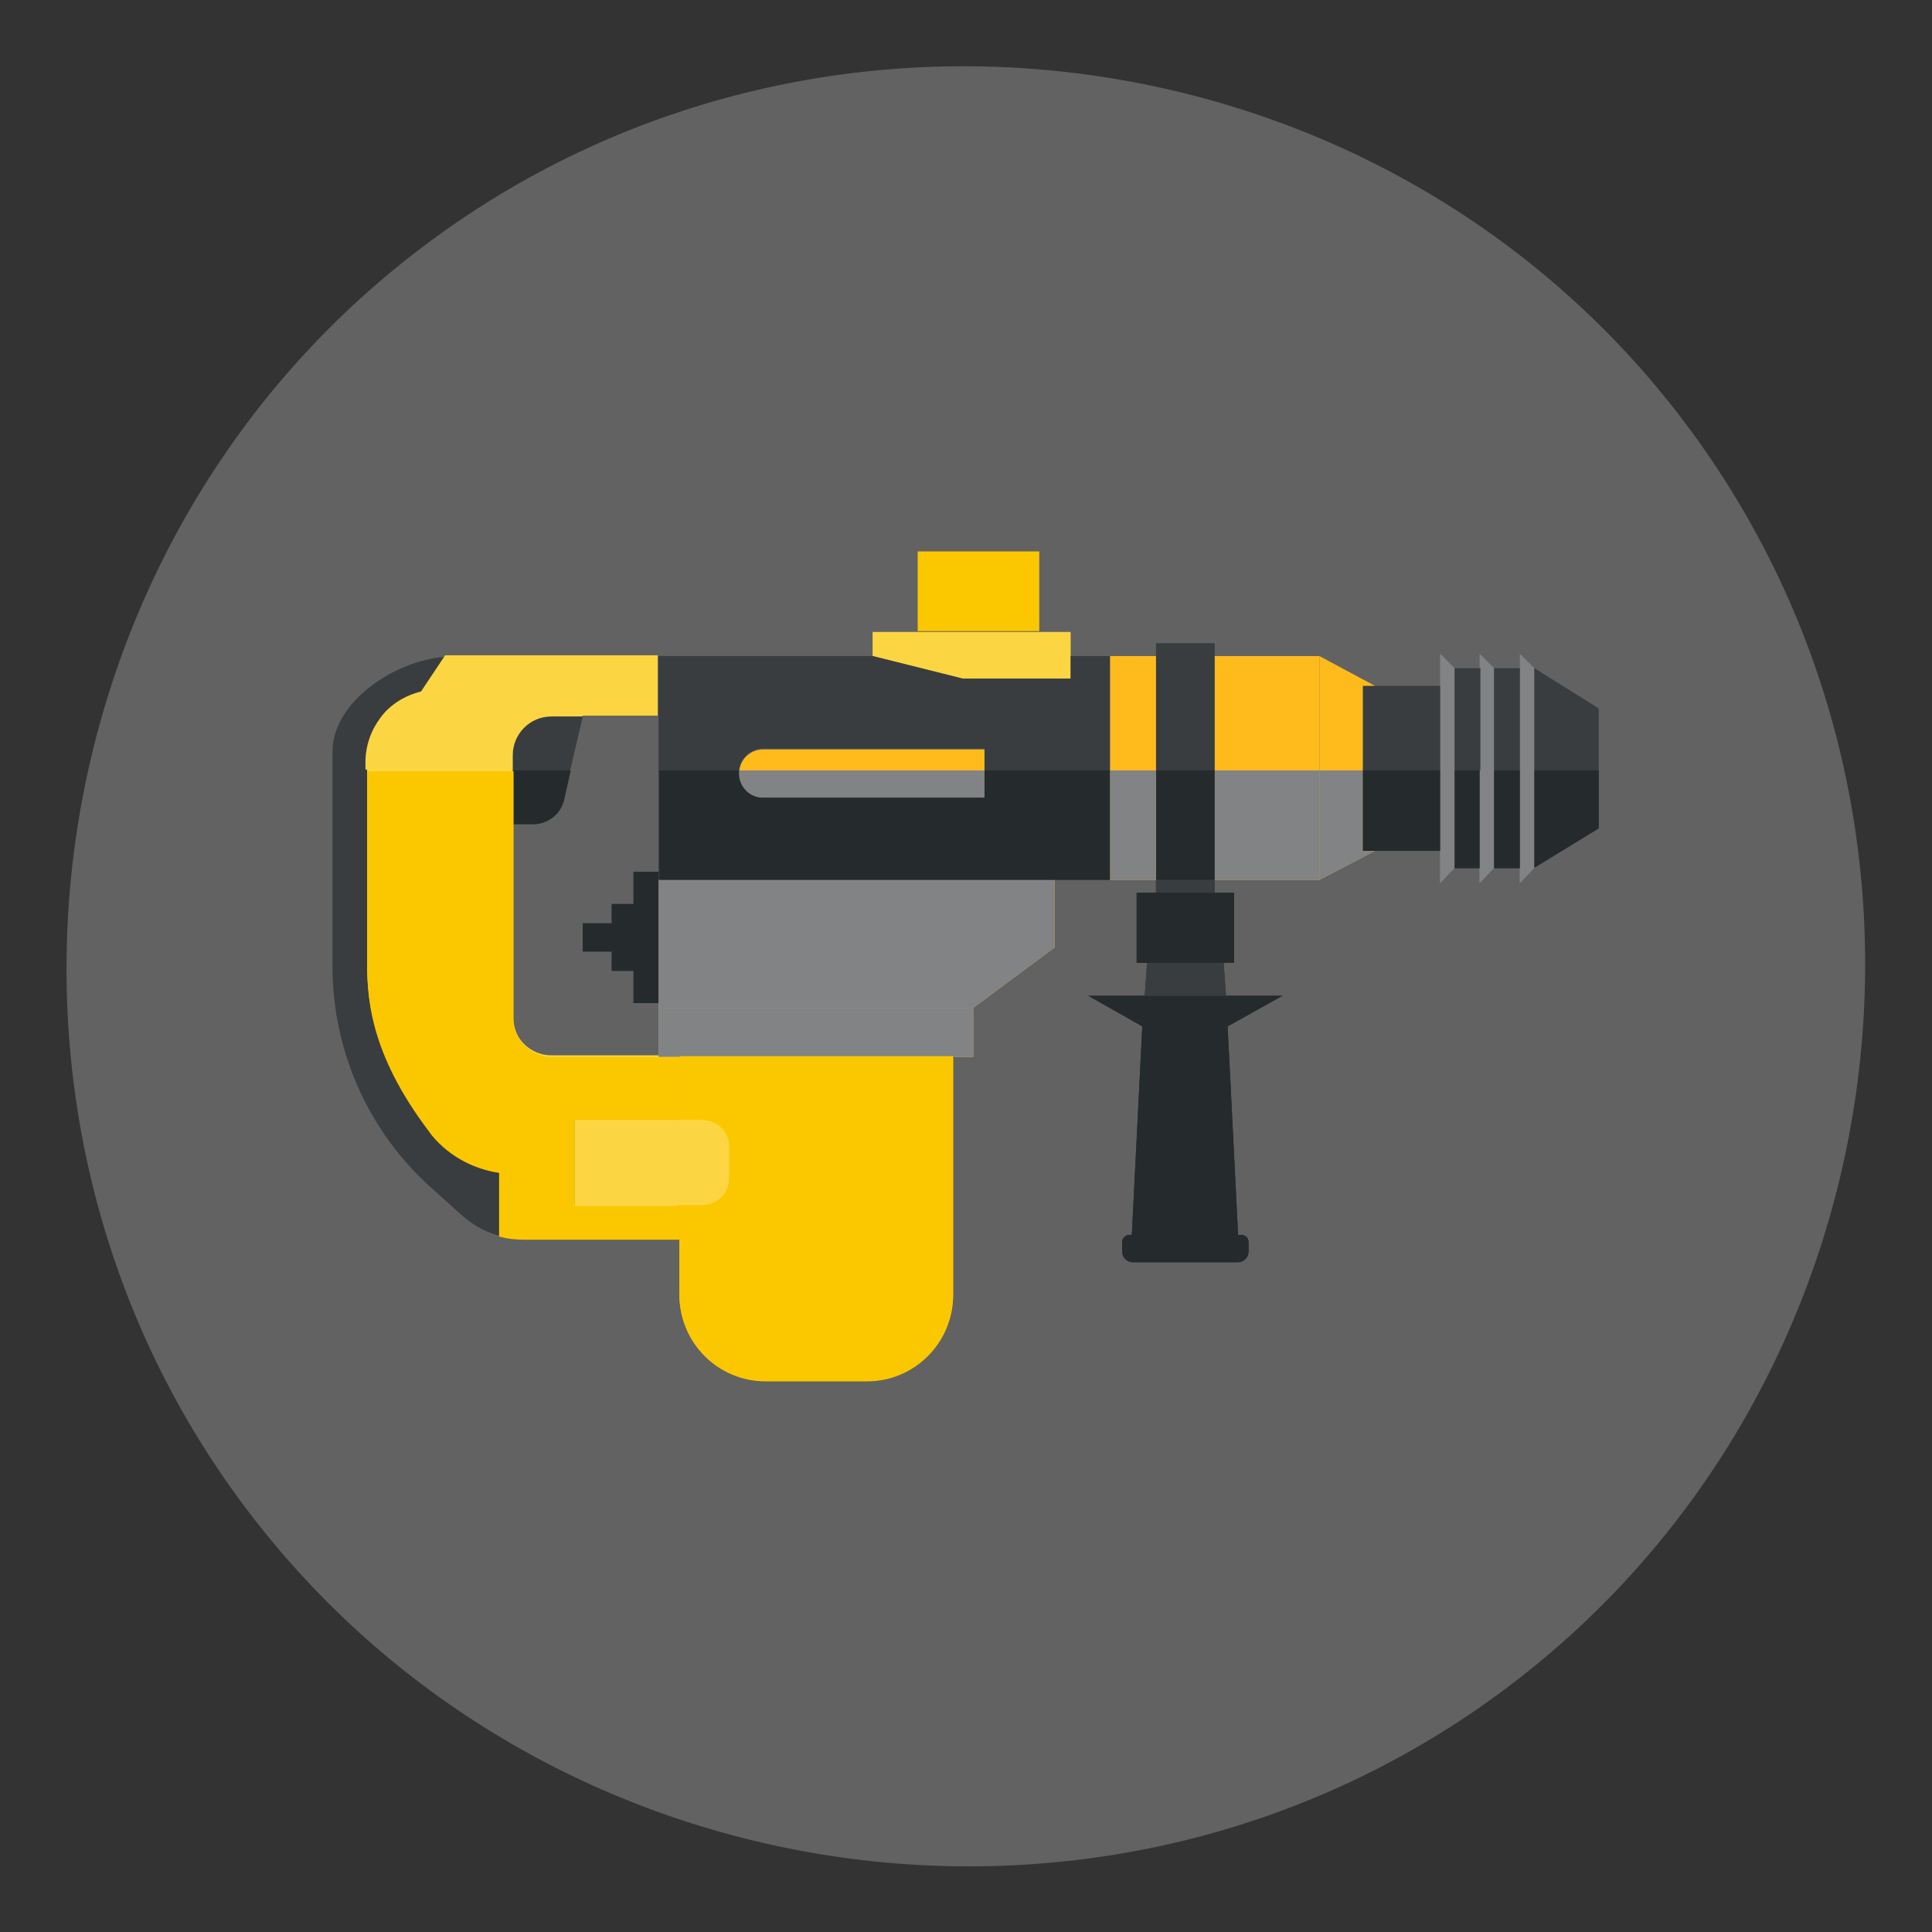 <?xml version="1.0" encoding="UTF-8"?>
<svg id="Layer_1" data-name="Layer 1" xmlns="http://www.w3.org/2000/svg" viewBox="0 0 24 24">
  <rect x="0" y="0" width="24" height="24" fill="#333333" stroke="none"/>
  <defs>
    <style>
      .cls-1 {
        fill: #fbc800;
      }

      .cls-2 {
        fill: #393d40;
      }

      .cls-3 {
        fill: #f3f2f0;
        opacity: .25;
      }

      .cls-4 {
        fill: #ffbb1c;
      }

      .cls-5 {
        fill: #fcd642;
      }

      .cls-6 {
        fill: #252a2d;
      }

      .cls-7 {
        fill: #818385;
      }
    </style>
  </defs>
  <path class="cls-3" d="M18.74,20.95c-4.9,3.7-11.99,2.7-15.69-2.22C-.63,13.84.36,6.75,5.26,3.06,10.16-.64,17.25.36,20.93,5.25c3.7,4.91,2.71,12-2.19,15.7"/>
  <g>
    <g>
      <rect class="cls-6" x="7.24" y="11.47" width=".36" height=".35"/>
      <polygon class="cls-6" points="7.6 11.23 7.6 11.47 7.6 11.82 7.6 12.06 7.87 12.06 7.87 11.23 7.6 11.23"/>
      <path class="cls-4" d="M12.23,9.3v.61h-2.75c-.17,0-.3-.14-.3-.3h0c0-.17.14-.3.3-.3h2.75Z"/>
      <rect class="cls-1" x="11.4" y="6.85" width="1.51" height=".99"/>
      <polygon class="cls-5" points="12.91 7.85 11.4 7.85 10.84 7.85 10.84 8.15 11.96 8.43 13.3 8.43 13.3 8.15 13.3 7.85 12.91 7.85"/>
      <rect class="cls-2" x="14.36" y="10.93" width=".73" height=".16"/>
      <rect class="cls-2" x="14.36" y="8.15" width=".73" height="2.78"/>
      <rect class="cls-2" x="14.36" y="7.99" width=".73" height=".16"/>
      <path class="cls-2" d="M6.2,14.56v.79c-.17-.05-.32-.13-.46-.25l-.4-.36c-.77-.7-1.21-1.69-1.21-2.74v-2.66c0-.63.79-1.14,1.4-1.18l-.3.45c-.2.05-.38.16-.5.32-.12.16-.19.35-.19.56v2.4c0,.46.01,1.16.78,2.17.21.28.53.46.87.51Z"/>
      <path class="cls-2" d="M7.24,8.9l-.24,1.02c-.04.18-.2.31-.39.31h-.25v-.85c0-.27.22-.48.48-.48h.39Z"/>
      <path class="cls-6" d="M15.42,15.34c.05,0,.09.04.09.09v.12c0,.07-.06.13-.13.13h-1.31c-.07,0-.13-.06-.13-.13v-.12c0-.05.04-.09.09-.09h1.39Z"/>
      <polygon class="cls-6" points="15.25 12.75 14.19 12.75 14.06 15.34 15.38 15.34 15.38 15.34 15.25 12.75"/>
      <polygon class="cls-6" points="15.23 12.37 14.22 12.37 13.52 12.37 14.19 12.75 15.25 12.75 15.93 12.37 15.23 12.37"/>
      <polygon class="cls-6" points="15.2 11.96 15.23 12.37 14.22 12.37 14.25 11.96 15.2 11.96"/>
      <polygon class="cls-6" points="15.33 11.09 15.33 11.96 15.2 11.96 14.25 11.96 14.12 11.96 14.12 11.09 14.36 11.09 15.09 11.09 15.33 11.09"/>
      <polygon class="cls-4" points="12.09 12.52 12.09 13.13 11.84 13.13 8.44 13.13 8.18 13.13 8.18 12.52 12.09 12.52"/>
      <polygon class="cls-4" points="13.1 10.93 13.1 11.77 12.09 12.52 8.18 12.52 8.18 10.93 13.1 10.93"/>
      <path class="cls-2" d="M8.18,8.9v-.75h2.66l1.12.28h1.34v-.28h.49v2.78h-5.61v-2.03ZM12.23,9.91v-.61h-2.75c-.17,0-.3.14-.3.3h0c0,.17.14.3.3.3h2.75Z"/>
      <rect class="cls-4" x="13.79" y="8.15" width=".57" height="2.78"/>
      <rect class="cls-4" x="15.09" y="8.15" width="1.3" height="2.78"/>
      <polygon class="cls-4" points="17.08 8.52 17.08 10.57 16.39 10.93 16.39 8.15 17.08 8.52"/>
      <polygon class="cls-7" points="18.88 8.3 18.88 10.78 18.88 10.97 19.06 10.78 19.06 8.3 18.88 8.12 18.88 8.3"/>
      <polygon class="cls-7" points="18.38 8.3 18.38 10.78 18.38 10.97 18.56 10.78 18.56 8.3 18.38 8.12 18.38 8.3"/>
      <polygon class="cls-7" points="17.89 8.3 17.89 8.52 17.89 10.57 17.89 10.78 17.89 10.97 18.07 10.78 18.07 8.3 17.89 8.12 17.89 8.3"/>
      <polygon class="cls-2" points="19.86 8.8 19.86 10.29 19.06 10.78 19.06 8.3 19.86 8.8"/>
      <rect class="cls-2" x="18.56" y="8.3" width=".32" height="2.49"/>
      <rect class="cls-2" x="18.07" y="8.3" width=".32" height="2.49"/>
      <rect class="cls-2" x="16.93" y="8.52" width=".96" height="2.05"/>
      <rect class="cls-5" x="7.14" y="13.91" width="1.3" height="1.07"/>
      <path class="cls-5" d="M9.06,14.25v.38c0,.19-.15.34-.34.34h-.28v-1.07h.28c.19,0,.34.15.34.34Z"/>
      <path class="cls-5" d="M7.24,8.9h-.39c-.27,0-.48.22-.48.48v3.25c0,.27.22.48.48.48h1.58v.78h-1.3v1.07h1.3v.42h-1.92c-.11,0-.21-.02-.32-.04v-.79c-.35-.05-.66-.23-.87-.51-.77-1.01-.78-1.71-.78-2.17v-2.4c0-.21.07-.4.19-.56.12-.16.3-.27.5-.32l.3-.45s.06,0,.09,0h2.55v.75h-.94Z"/>
      <path class="cls-1" d="M8.44,15.4v-.42h.28c.19,0,.34-.15.34-.34v-.38c0-.19-.15-.34-.34-.34h-.28v-.78h3.4v2.95c0,.59-.48,1.07-1.07,1.07h-1.26c-.59,0-1.07-.48-1.07-1.07v-.68Z"/>
      <polygon class="cls-6" points="8.18 10.83 8.18 12.46 7.87 12.46 7.87 12.06 7.87 11.23 7.87 10.83 8.18 10.83"/>
    </g>
    <g>
      <rect class="cls-6" x="7.24" y="11.47" width=".36" height=".35"/>
      <polygon class="cls-6" points="7.87 11.23 7.6 11.23 7.6 11.47 7.6 11.82 7.6 11.82 7.6 12.06 7.87 12.06 7.87 12.06 7.87 11.23"/>
      <path class="cls-7" d="M9.48,9.91h2.75v-.34h-3.06s0,.02,0,.04c0,.17.14.3.3.3Z"/>
      <rect class="cls-2" x="14.36" y="10.93" width=".73" height=".16"/>
      <rect class="cls-6" x="14.36" y="9.57" width=".73" height="1.36"/>
      <path class="cls-2" d="M5.35,14.74l.4.36c.13.12.29.21.46.25v-.79c-.35-.05-.66-.23-.87-.51-.77-1.01-.78-1.71-.78-2.17v-2.32h-.41v2.43c0,1.04.44,2.04,1.21,2.74Z"/>
      <path class="cls-6" d="M6.62,10.24c.19,0,.35-.13.39-.31l.08-.36h-.72v.67h.25Z"/>
      <path class="cls-6" d="M14.03,15.34c-.05,0-.09.04-.09.09v.12c0,.07.06.13.13.13h1.31c.07,0,.13-.06.13-.13v-.12c0-.05-.04-.09-.09-.09h-1.39Z"/>
      <polygon class="cls-6" points="14.06 15.34 15.38 15.34 15.38 15.34 15.25 12.75 14.19 12.75 14.06 15.34"/>
      <polygon class="cls-6" points="14.22 12.37 13.52 12.37 14.19 12.75 15.25 12.75 15.93 12.37 15.23 12.37 15.23 12.37 14.22 12.37 14.22 12.37"/>
      <polygon class="cls-2" points="14.22 12.37 15.23 12.37 15.2 11.96 14.25 11.96 14.22 12.37"/>
      <polygon class="cls-6" points="14.12 11.09 14.12 11.96 14.25 11.96 15.2 11.96 15.33 11.96 15.33 11.09 15.09 11.09 14.36 11.09 14.12 11.09"/>
      <polygon class="cls-7" points="11.84 13.13 12.09 13.13 12.09 12.52 8.18 12.52 8.18 13.13 8.44 13.13 11.84 13.13"/>
      <polygon class="cls-7" points="13.1 11.77 13.1 10.93 8.18 10.93 8.18 12.46 8.18 12.52 12.09 12.52 13.1 11.77"/>
      <path class="cls-6" d="M13.1,10.93h.69v-1.36h-1.56v.34h-2.75c-.17,0-.3-.14-.3-.3,0-.01,0-.02,0-.04h-.99v1.36h4.92Z"/>
      <rect class="cls-7" x="13.79" y="9.57" width=".57" height="1.36"/>
      <rect class="cls-7" x="15.09" y="9.57" width="1.3" height="1.36"/>
      <polygon class="cls-7" points="17.08 10.57 16.93 10.57 16.93 9.57 16.39 9.57 16.39 10.93 17.08 10.57"/>
      <polygon class="cls-7" points="18.88 9.57 18.88 10.78 18.88 10.78 18.88 10.97 19.06 10.78 19.06 9.57 18.88 9.57"/>
      <polygon class="cls-7" points="18.56 9.57 18.38 9.57 18.38 10.78 18.38 10.97 18.56 10.78 18.56 10.78 18.56 9.57"/>
      <polygon class="cls-7" points="17.89 9.57 17.89 10.57 17.89 10.78 17.89 10.97 18.07 10.78 18.07 9.57 17.89 9.57"/>
      <polygon class="cls-6" points="19.06 9.57 19.06 10.78 19.06 10.78 19.86 10.29 19.86 9.57 19.06 9.57"/>
      <polygon class="cls-6" points="18.88 9.57 18.56 9.57 18.56 10.78 18.56 10.78 18.88 10.78 18.88 10.78 18.88 9.57"/>
      <polygon class="cls-6" points="18.38 10.78 18.38 9.57 18.07 9.57 18.07 10.78 18.07 10.78 18.38 10.78"/>
      <polygon class="cls-6" points="17.08 10.57 17.89 10.57 17.89 9.57 16.93 9.57 16.93 10.57 17.08 10.57"/>
      <rect class="cls-5" x="7.14" y="13.91" width="1.3" height="1.07"/>
      <path class="cls-5" d="M9.06,14.63v-.38c0-.19-.15-.34-.34-.34h-.28v1.07h.28c.19,0,.34-.15.34-.34Z"/>
      <path class="cls-1" d="M5.33,14.06c.21.28.53.46.87.51v.79c.1.03.21.04.32.04h1.92v-.42h-1.3v-1.07h1.3v-.78h-1.58c-.27,0-.48-.22-.48-.48v-3.07h-1.82v2.32c0,.46.01,1.16.78,2.17Z"/>
      <path class="cls-1" d="M8.44,13.91h.28c.19,0,.34.15.34.34v.38c0,.19-.15.34-.34.34h-.28v1.1c0,.59.48,1.07,1.07,1.07h1.26c.59,0,1.07-.48,1.07-1.07v-2.95h-3.4v.78Z"/>
      <polygon class="cls-6" points="8.18 10.83 7.87 10.83 7.87 11.23 7.87 12.06 7.87 12.06 7.87 12.46 8.18 12.46 8.18 10.93 8.18 10.83"/>
    </g>
  </g>
</svg>